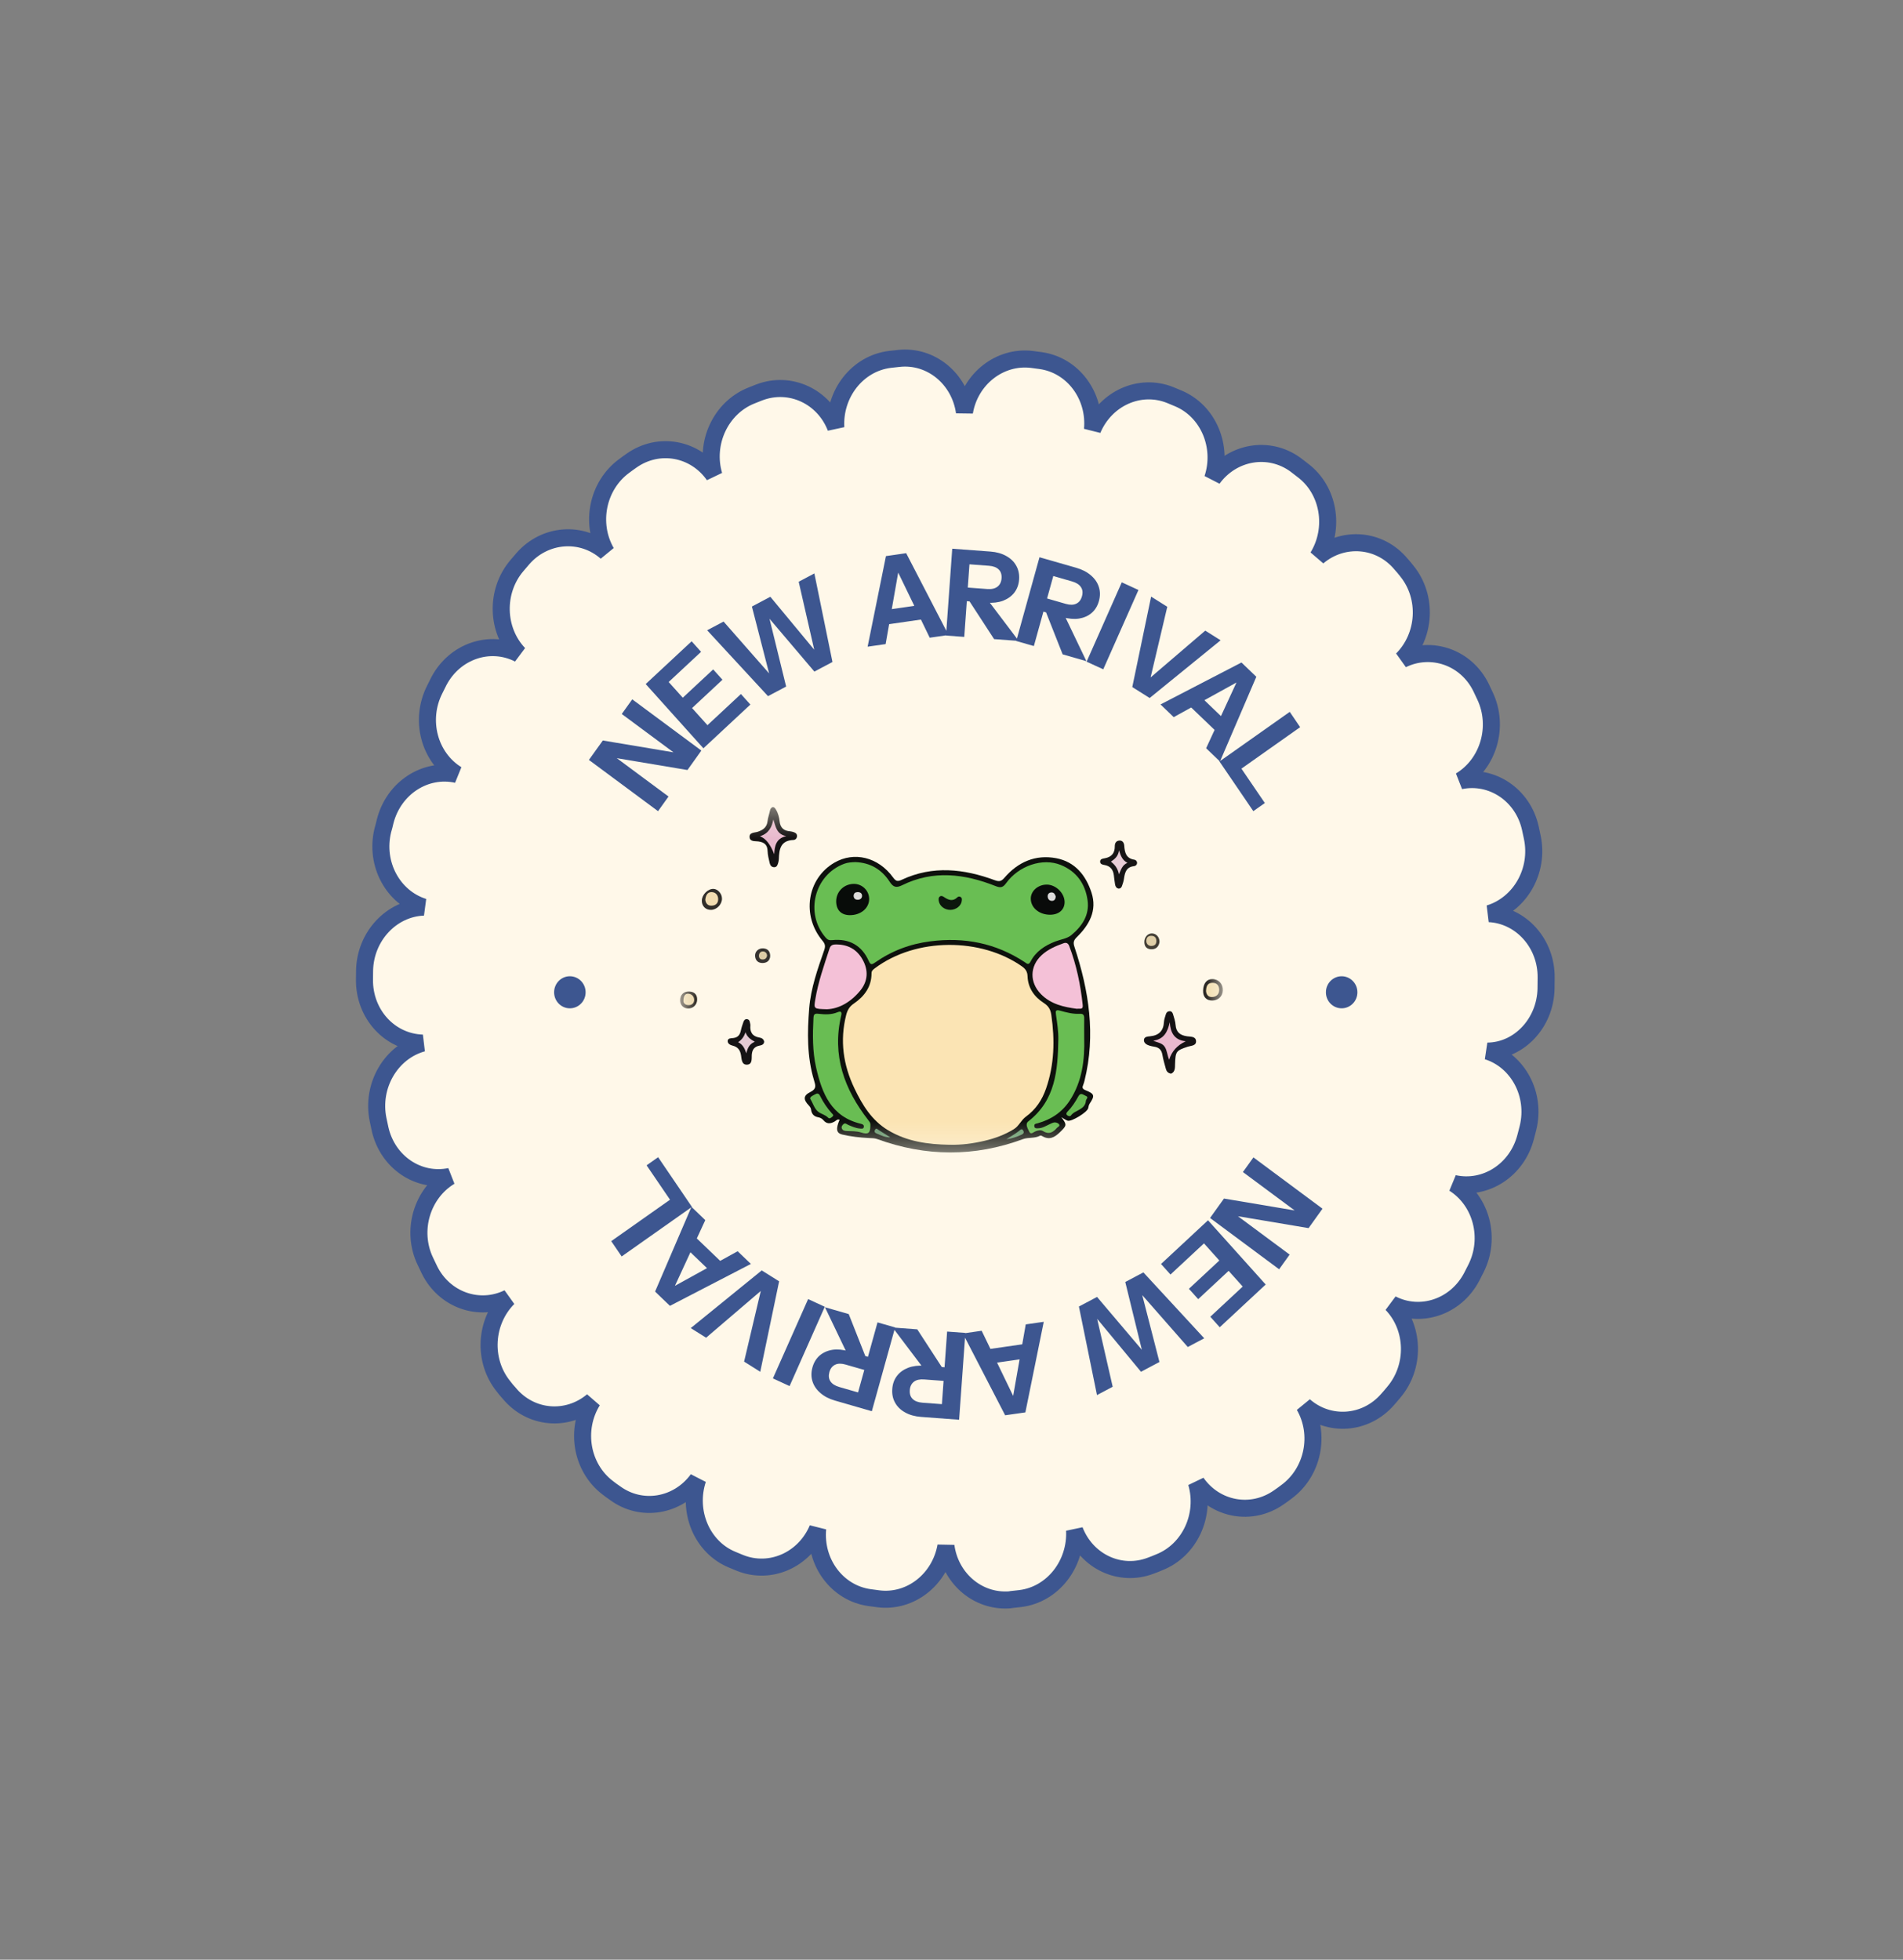 <svg xmlns="http://www.w3.org/2000/svg" fill="none" viewBox="0 0 67 69" height="69" width="67">
<rect x="0" y="0" width="67" height="69" fill="#808080" stroke="none"/>
<g clip-path="url(#clip0_4105_28869)">
<path stroke-width="0.6" stroke="#3D5690" fill="#FFF8E9" d="M54.432 34.818L54.436 34.427C54.449 33.217 53.557 32.228 52.429 32.168C53.521 31.836 54.195 30.66 53.949 29.484C53.927 29.373 53.904 29.263 53.88 29.16C53.619 27.984 52.523 27.26 51.415 27.49C52.406 26.894 52.791 25.581 52.286 24.508C52.239 24.405 52.192 24.312 52.145 24.209C51.624 23.144 50.395 22.718 49.366 23.221C50.189 22.394 50.276 21.031 49.536 20.111C49.473 20.025 49.401 19.949 49.329 19.864C48.581 18.96 47.284 18.858 46.397 19.608C47.013 18.602 46.794 17.256 45.866 16.558C45.778 16.489 45.698 16.429 45.61 16.361C44.674 15.68 43.39 15.901 42.694 16.855C43.069 15.722 42.543 14.47 41.483 14.027C41.387 13.984 41.291 13.95 41.195 13.907C40.126 13.481 38.927 14.027 38.464 15.126C38.574 13.933 37.779 12.859 36.644 12.697C36.539 12.68 36.435 12.672 36.33 12.655C35.203 12.518 34.154 13.336 33.956 14.512C33.791 13.336 32.776 12.492 31.638 12.62C31.533 12.629 31.428 12.646 31.323 12.655C30.185 12.8 29.359 13.864 29.427 15.057C29.003 13.959 27.824 13.404 26.739 13.814C26.642 13.856 26.536 13.89 26.439 13.933C25.371 14.367 24.801 15.603 25.135 16.736C24.468 15.782 23.197 15.543 22.238 16.216C22.149 16.276 22.059 16.345 21.978 16.404C21.035 17.094 20.763 18.432 21.348 19.446C20.486 18.688 19.187 18.782 18.411 19.667C18.338 19.753 18.272 19.829 18.199 19.915C17.431 20.818 17.473 22.19 18.27 23.025C17.252 22.505 16.014 22.923 15.454 23.979C15.405 24.073 15.355 24.175 15.305 24.278C14.762 25.351 15.11 26.664 16.087 27.268C14.978 27.022 13.865 27.737 13.562 28.913C13.536 29.024 13.511 29.126 13.478 29.237C13.191 30.413 13.831 31.597 14.916 31.938C13.786 31.981 12.865 32.961 12.836 34.162L12.832 34.486C12.819 35.713 13.727 36.693 14.88 36.727C13.764 37.034 13.066 38.227 13.311 39.42C13.334 39.531 13.357 39.633 13.38 39.744C13.641 40.919 14.73 41.653 15.845 41.422C14.855 42.019 14.461 43.331 14.974 44.405C15.021 44.507 15.068 44.601 15.116 44.703C15.636 45.769 16.865 46.203 17.895 45.7C17.072 46.527 16.984 47.89 17.724 48.81C17.788 48.895 17.859 48.981 17.93 49.057C18.678 49.961 19.967 50.072 20.862 49.322C20.239 50.327 20.466 51.673 21.394 52.381C21.482 52.449 21.561 52.509 21.65 52.568C22.585 53.258 23.87 53.037 24.565 52.083C24.191 53.216 24.709 54.468 25.768 54.911C25.865 54.954 25.961 54.988 26.058 55.031C27.125 55.457 28.325 54.92 28.788 53.821C28.678 55.014 29.472 56.088 30.608 56.25C30.712 56.266 30.817 56.275 30.922 56.292C32.057 56.437 33.098 55.611 33.304 54.434C33.453 55.534 34.348 56.334 35.388 56.334C35.46 56.334 35.541 56.334 35.614 56.318C35.718 56.309 35.824 56.292 35.928 56.283C37.067 56.139 37.893 55.074 37.834 53.881C38.257 54.98 39.436 55.542 40.521 55.124C40.618 55.091 40.715 55.048 40.821 55.005C41.889 54.579 42.459 53.344 42.125 52.202C42.792 53.156 44.063 53.395 45.022 52.722C45.111 52.662 45.193 52.602 45.282 52.534C46.232 51.844 46.505 50.506 45.919 49.492C46.782 50.25 48.081 50.165 48.857 49.271C48.93 49.194 48.995 49.108 49.069 49.023C49.837 48.12 49.803 46.748 48.998 45.913C50.008 46.433 51.254 46.024 51.814 44.959C51.864 44.865 51.913 44.763 51.962 44.669C52.506 43.595 52.158 42.283 51.189 41.67C52.299 41.916 53.411 41.201 53.714 40.034C53.74 39.923 53.773 39.821 53.798 39.71C54.085 38.533 53.445 37.349 52.368 37.009C53.481 37 54.403 36.028 54.432 34.818Z"></path>
<path fill="#3D5690" d="M23.168 28.561L20.734 26.756L21.224 26.072L24.161 26.564L24.081 26.763L21.891 25.139L22.26 24.623L24.693 26.427L24.204 27.112L21.267 26.619L21.347 26.421L23.537 28.045L23.168 28.561ZM24.765 26.347L22.734 24.085L23.209 23.642L25.241 25.904L24.765 26.347ZM24.988 26.14L24.655 25.769L26.086 24.436L26.419 24.807L24.988 26.14ZM24.113 25.166L23.786 24.802L25.109 23.569L25.436 23.933L24.113 25.166ZM23.289 24.249L22.956 23.878L24.351 22.579L24.683 22.95L23.289 24.249ZM27.04 24.511L24.897 22.191L25.476 21.885L27.371 24.043L27.189 24.139L26.473 21.356L27.122 21.012L28.943 23.209L28.765 23.304L28.12 20.483L28.672 20.19L29.309 23.308L28.672 23.646L26.857 21.508L27.005 21.429L27.678 24.173L27.04 24.511ZM30.547 22.769L31.192 19.58L31.739 19.501L31.181 22.678L30.547 22.769ZM32.733 22.453L31.333 19.56L31.904 19.477L33.395 22.358L32.733 22.453ZM30.947 21.512L32.619 21.27L32.689 21.776L31.017 22.018L30.947 21.512ZM33.307 22.377L33.526 19.32L34.869 19.42C35.086 19.436 35.272 19.488 35.428 19.577C35.584 19.663 35.701 19.776 35.78 19.919C35.859 20.061 35.893 20.223 35.88 20.404C35.867 20.583 35.811 20.736 35.712 20.866C35.614 20.992 35.481 21.087 35.315 21.152C35.148 21.214 34.956 21.236 34.74 21.22L33.906 21.158L33.94 20.678L34.757 20.739C34.91 20.751 35.029 20.724 35.115 20.659C35.204 20.592 35.253 20.493 35.262 20.363C35.272 20.23 35.239 20.126 35.163 20.052C35.087 19.976 34.972 19.931 34.816 19.92L34.132 19.869L33.949 22.425L33.307 22.377ZM35 22.503L33.909 20.826L34.588 20.876L35.867 22.567L35 22.503ZM35.78 22.569L36.598 19.62L37.894 19.992C38.103 20.052 38.275 20.142 38.41 20.26C38.546 20.376 38.639 20.512 38.688 20.668C38.738 20.823 38.738 20.989 38.69 21.163C38.642 21.335 38.557 21.475 38.435 21.581C38.313 21.685 38.164 21.751 37.989 21.78C37.813 21.806 37.621 21.789 37.412 21.729L36.607 21.498L36.736 21.035L37.524 21.262C37.672 21.304 37.794 21.302 37.891 21.256C37.991 21.209 38.058 21.122 38.093 20.996C38.129 20.868 38.117 20.76 38.057 20.672C37.998 20.581 37.894 20.514 37.743 20.471L37.084 20.281L36.4 22.747L35.78 22.569ZM37.413 23.039L36.676 21.172L37.331 21.361L38.25 23.28L37.413 23.039ZM38.257 23.297L39.495 20.503L40.082 20.773L38.843 23.566L38.257 23.297ZM39.865 24.191L40.528 21.006L41.097 21.364L40.48 23.978L40.413 23.935L42.434 22.204L42.975 22.544L40.477 24.576L39.865 24.191ZM40.859 24.803L43.709 23.326L44.11 23.712L41.324 25.25L40.859 24.803ZM42.465 26.345L43.812 23.426L44.232 23.829L42.952 26.812L42.465 26.345ZM42.073 24.336L43.302 25.516L42.958 25.887L41.729 24.708L42.073 24.336ZM42.935 26.811L45.409 25.064L45.775 25.603L43.302 27.35L42.935 26.811ZM43.107 27.063L43.512 26.776L44.532 28.274L44.126 28.56L43.107 27.063Z"></path>
<path fill="#3D5690" d="M44.13 40.751L46.562 42.557L46.072 43.241L43.136 42.747L43.216 42.549L45.405 44.173L45.035 44.69L42.603 42.884L43.093 42.2L46.03 42.694L45.95 42.892L43.76 41.267L44.13 40.751ZM42.531 42.965L44.562 45.227L44.086 45.67L42.056 43.407L42.531 42.965ZM42.309 43.172L42.642 43.543L41.21 44.875L40.877 44.504L42.309 43.172ZM43.183 44.146L43.51 44.51L42.186 45.742L41.859 45.378L43.183 44.146ZM44.007 45.063L44.339 45.434L42.944 46.732L42.612 46.361L44.007 45.063ZM40.256 44.8L42.398 47.12L41.819 47.427L39.925 45.268L40.106 45.172L40.821 47.955L40.172 48.299L38.352 46.101L38.53 46.006L39.175 48.827L38.622 49.12L37.986 46.002L38.624 45.664L40.438 47.803L40.289 47.882L39.618 45.138L40.256 44.8ZM36.748 46.54L36.101 49.729L35.555 49.807L36.114 46.631L36.748 46.54ZM34.562 46.855L35.961 49.749L35.389 49.831L33.9 46.951L34.562 46.855ZM36.348 47.797L34.676 48.038L34.605 47.532L36.278 47.291L36.348 47.797ZM33.988 46.931L33.768 49.988L32.425 49.888C32.208 49.871 32.022 49.819 31.866 49.73C31.71 49.645 31.593 49.531 31.514 49.388C31.434 49.246 31.401 49.084 31.415 48.903C31.427 48.725 31.483 48.571 31.582 48.442C31.68 48.315 31.813 48.22 31.98 48.156C32.146 48.094 32.338 48.071 32.555 48.087L33.389 48.15L33.354 48.63L32.537 48.569C32.384 48.557 32.265 48.584 32.179 48.648C32.09 48.716 32.041 48.815 32.032 48.945C32.022 49.078 32.055 49.181 32.131 49.255C32.207 49.332 32.322 49.376 32.478 49.388L33.162 49.439L33.346 46.883L33.988 46.931ZM32.295 46.805L33.386 48.483L32.706 48.432L31.428 46.74L32.295 46.805ZM31.515 46.738L30.695 49.688L29.4 49.314C29.191 49.254 29.019 49.165 28.884 49.046C28.748 48.93 28.655 48.794 28.606 48.639C28.557 48.483 28.556 48.318 28.605 48.143C28.653 47.971 28.738 47.832 28.86 47.725C28.981 47.622 29.13 47.555 29.306 47.526C29.481 47.5 29.674 47.517 29.883 47.578L30.687 47.809L30.559 48.272L29.77 48.045C29.623 48.002 29.501 48.004 29.404 48.05C29.304 48.098 29.236 48.185 29.201 48.31C29.166 48.438 29.178 48.547 29.237 48.635C29.296 48.725 29.4 48.792 29.551 48.836L30.21 49.026L30.895 46.56L31.515 46.738ZM29.882 46.268L30.619 48.135L29.963 47.946L29.045 46.027L29.882 46.268ZM29.039 46.01L27.799 48.803L27.212 48.532L28.452 45.74L29.039 46.01ZM27.431 45.114L26.767 48.299L26.198 47.941L26.815 45.328L26.883 45.37L24.86 47.1L24.32 46.761L26.819 44.73L27.431 45.114ZM26.437 44.502L23.587 45.978L23.185 45.592L25.971 44.055L26.437 44.502ZM24.831 42.96L23.483 45.879L23.064 45.475L24.345 42.492L24.831 42.96ZM25.223 44.969L23.994 43.789L24.338 43.417L25.567 44.597L25.223 44.969ZM24.361 42.494L21.887 44.239L21.52 43.7L23.995 41.955L24.361 42.494ZM24.19 42.242L23.785 42.528L22.765 41.03L23.171 40.744L24.19 42.242Z"></path>
<path fill="#3D5690" d="M47.236 35.502C47.542 35.502 47.791 35.25 47.791 34.938C47.791 34.626 47.542 34.373 47.236 34.373C46.93 34.373 46.682 34.626 46.682 34.938C46.682 35.25 46.93 35.502 47.236 35.502Z"></path>
<path fill="#3D5690" d="M20.063 35.502C20.37 35.502 20.618 35.25 20.618 34.938C20.618 34.626 20.37 34.373 20.063 34.373C19.757 34.373 19.509 34.626 19.509 34.938C19.509 35.25 19.757 35.502 20.063 35.502Z"></path>
<mask height="13" width="21" y="28" x="23" maskUnits="userSpaceOnUse" style="mask-type:luminance" id="mask0_4105_28869">
<path fill="white" d="M43.055 28.418H23.944V40.58H43.055V28.418Z"></path>
</mask>
<g mask="url(#mask0_4105_28869)">
<path fill="#0E110D" d="M37.371 39.341C37.575 39.605 37.554 39.635 37.32 39.863C37.123 40.055 36.939 40.151 36.684 39.996C36.666 39.986 36.635 39.978 36.62 39.986C36.43 40.091 36.208 40.037 36.013 40.109C34.303 40.741 32.594 40.728 30.885 40.106C30.788 40.071 30.696 40.075 30.597 40.07C30.278 40.054 29.956 40.019 29.647 39.945C29.438 39.895 29.426 39.736 29.56 39.427C29.482 39.39 29.438 39.458 29.386 39.487C29.241 39.57 29.11 39.584 28.994 39.445C28.945 39.386 28.883 39.352 28.806 39.338C28.657 39.311 28.575 39.221 28.556 39.073C28.549 39.013 28.517 38.965 28.475 38.921C28.281 38.718 28.277 38.575 28.527 38.451C28.756 38.338 28.716 38.223 28.659 38.034C28.409 37.204 28.422 36.353 28.49 35.5C28.549 34.788 28.786 34.122 29.018 33.455C29.063 33.326 29.058 33.241 28.962 33.128C28.213 32.239 28.412 30.939 29.373 30.376C30.07 29.969 30.925 30.177 31.444 30.896C31.54 31.029 31.603 31.044 31.749 30.976C32.84 30.465 33.936 30.59 35.023 30.991C35.184 31.049 35.256 31.03 35.364 30.905C35.842 30.349 36.457 30.079 37.188 30.217C37.85 30.343 38.231 30.82 38.429 31.428C38.635 32.063 38.349 32.567 37.91 32.998C37.79 33.116 37.781 33.195 37.831 33.346C38.339 34.883 38.583 36.442 38.184 38.046C38.171 38.095 38.159 38.145 38.139 38.192C38.099 38.285 38.097 38.338 38.219 38.386C38.538 38.513 38.552 38.578 38.365 38.857C38.331 38.909 38.326 38.965 38.312 39.021C38.278 39.162 37.723 39.502 37.59 39.459C37.512 39.433 37.444 39.38 37.373 39.339L37.371 39.341Z"></path>
<path fill="#151214" d="M41.229 37.803C41.12 37.784 41.071 37.72 41.049 37.64C41.003 37.472 40.953 37.304 40.924 37.134C40.895 36.964 40.803 36.878 40.637 36.853C40.58 36.844 40.523 36.832 40.466 36.815C40.37 36.786 40.277 36.726 40.275 36.628C40.273 36.503 40.398 36.496 40.488 36.487C40.801 36.458 40.963 36.297 40.98 35.984C40.985 35.892 41.021 35.801 41.048 35.71C41.065 35.65 41.106 35.608 41.173 35.604C41.246 35.599 41.282 35.651 41.298 35.706C41.335 35.831 41.38 35.958 41.389 36.086C41.407 36.346 41.554 36.453 41.794 36.487C41.917 36.505 42.099 36.485 42.11 36.654C42.121 36.826 41.932 36.815 41.816 36.854C41.41 36.989 41.386 37.018 41.371 37.46C41.367 37.594 41.379 37.74 41.229 37.804V37.803Z"></path>
<path fill="#141213" d="M27.206 28.417C27.267 28.417 27.292 28.462 27.319 28.506C27.398 28.633 27.433 28.777 27.448 28.919C27.474 29.149 27.597 29.254 27.82 29.27C27.856 29.273 27.892 29.283 27.927 29.293C27.991 29.313 28.055 29.343 28.061 29.42C28.067 29.503 28.012 29.572 27.936 29.575C27.48 29.591 27.431 29.903 27.421 30.25C27.419 30.293 27.412 30.337 27.399 30.378C27.378 30.448 27.356 30.528 27.267 30.534C27.171 30.539 27.118 30.474 27.099 30.39C27.067 30.248 27.029 30.105 27.025 29.962C27.018 29.743 26.907 29.655 26.701 29.626C26.587 29.61 26.41 29.641 26.392 29.485C26.371 29.302 26.569 29.322 26.68 29.285C26.873 29.221 27 29.124 27.024 28.91C27.038 28.788 27.082 28.67 27.107 28.549C27.12 28.488 27.142 28.439 27.205 28.416L27.206 28.417Z"></path>
<path fill="#171616" d="M39.389 31.288C39.302 31.274 39.27 31.21 39.258 31.135C39.239 31.028 39.229 30.919 39.215 30.811C39.189 30.618 39.09 30.49 38.887 30.456C38.812 30.444 38.731 30.425 38.733 30.334C38.734 30.239 38.827 30.232 38.897 30.219C39.136 30.175 39.252 30.037 39.249 29.797C39.248 29.688 39.294 29.606 39.406 29.596C39.527 29.586 39.576 29.681 39.582 29.779C39.599 30.02 39.648 30.226 39.939 30.269C39.987 30.277 40.032 30.318 40.033 30.378C40.034 30.448 39.981 30.492 39.925 30.497C39.647 30.527 39.603 30.728 39.571 30.947C39.558 31.032 39.531 31.116 39.501 31.197C39.484 31.245 39.45 31.287 39.389 31.288Z"></path>
<path fill="#151415" d="M26.904 36.685C26.893 36.773 26.825 36.8 26.751 36.813C26.567 36.847 26.483 36.946 26.468 37.139C26.459 37.267 26.499 37.481 26.295 37.486C26.107 37.49 26.112 37.284 26.089 37.151C26.058 36.971 25.976 36.861 25.796 36.817C25.707 36.796 25.616 36.744 25.62 36.651C25.625 36.55 25.739 36.557 25.813 36.549C25.979 36.531 26.053 36.435 26.084 36.283C26.106 36.177 26.142 36.074 26.178 35.971C26.199 35.914 26.242 35.872 26.312 35.885C26.372 35.897 26.393 35.942 26.402 35.996C26.408 36.032 26.422 36.068 26.419 36.103C26.398 36.341 26.49 36.491 26.741 36.532C26.823 36.546 26.893 36.589 26.906 36.686L26.904 36.685Z"></path>
<path fill="#312E2A" d="M25.42 31.64C25.417 31.849 25.236 32.033 25.032 32.036C24.841 32.04 24.704 31.899 24.71 31.704C24.716 31.498 24.924 31.291 25.119 31.297C25.274 31.301 25.422 31.469 25.419 31.64H25.42Z"></path>
<path fill="#2D2925" d="M42.689 34.473C42.91 34.477 43.064 34.649 43.054 34.878C43.044 35.082 42.89 35.226 42.679 35.227C42.468 35.227 42.35 35.098 42.358 34.874C42.366 34.62 42.491 34.469 42.688 34.473H42.689Z"></path>
<path fill="#34302A" d="M24.545 35.191C24.544 35.373 24.407 35.51 24.229 35.508C24.059 35.506 23.944 35.388 23.944 35.217C23.944 35.027 24.069 34.906 24.259 34.91C24.443 34.915 24.546 35.016 24.545 35.192V35.191Z"></path>
<path fill="#363330" d="M27.117 33.657C27.112 33.814 27.011 33.903 26.854 33.907C26.696 33.91 26.591 33.821 26.585 33.653C26.579 33.499 26.709 33.38 26.873 33.391C27.025 33.402 27.114 33.486 27.117 33.657Z"></path>
<path fill="#433E35" d="M40.824 33.166C40.803 33.3 40.727 33.419 40.554 33.423C40.394 33.427 40.293 33.346 40.289 33.176C40.285 33.006 40.402 32.867 40.55 32.865C40.702 32.863 40.825 32.987 40.824 33.167V33.166Z"></path>
<path fill="#FBE4B4" d="M33.437 40.307C32.673 40.294 31.931 40.197 31.259 39.79C30.685 39.443 30.361 38.902 30.085 38.327C29.688 37.5 29.563 36.638 29.792 35.736C29.836 35.564 29.909 35.438 30.06 35.336C30.434 35.08 30.686 34.742 30.684 34.268C30.684 34.18 30.737 34.142 30.796 34.096C32.265 32.993 34.549 33.02 35.974 34.021C36.104 34.112 36.173 34.207 36.178 34.375C36.193 34.783 36.41 35.095 36.745 35.311C36.915 35.42 36.987 35.541 37.015 35.739C37.141 36.616 37.123 37.479 36.83 38.325C36.69 38.729 36.469 39.065 36.114 39.321C35.953 39.437 35.879 39.644 35.697 39.756C35.374 39.956 35.027 40.082 34.66 40.168C34.258 40.262 33.852 40.317 33.437 40.306V40.307Z"></path>
<path fill="#69BE53" d="M30.117 30.354C30.641 30.373 31.042 30.613 31.321 31.043C31.443 31.232 31.548 31.274 31.765 31.167C32.859 30.627 33.959 30.766 35.047 31.196C35.221 31.265 35.307 31.256 35.422 31.097C35.867 30.48 36.708 30.195 37.347 30.455C37.901 30.679 38.21 31.119 38.291 31.7C38.364 32.222 38.093 32.616 37.715 32.928C37.567 33.05 37.34 33.077 37.15 33.15C36.786 33.293 36.469 33.498 36.285 33.853C36.211 33.998 36.151 33.925 36.07 33.871C35.059 33.207 33.955 32.989 32.752 33.144C32.033 33.236 31.39 33.482 30.806 33.891C30.692 33.971 30.648 33.973 30.587 33.836C30.344 33.289 29.899 33.038 29.298 33.101C29.198 33.112 29.139 33.092 29.073 33.016C28.328 32.163 28.667 30.805 29.724 30.412C29.852 30.365 29.982 30.359 30.116 30.354H30.117Z"></path>
<path fill="#69BD53" d="M38.172 36.546C38.193 37.319 38.102 38.072 37.668 38.742C37.399 39.159 37.011 39.416 36.536 39.55C36.479 39.566 36.412 39.562 36.415 39.644C36.419 39.743 36.498 39.73 36.562 39.727C36.706 39.721 36.824 39.643 36.95 39.585C37.01 39.558 37.072 39.521 37.133 39.519C37.185 39.517 37.26 39.546 37.286 39.585C37.333 39.654 37.243 39.675 37.208 39.716C37.072 39.873 36.929 39.955 36.718 39.824C36.646 39.778 36.532 39.8 36.441 39.841C36.374 39.87 36.292 39.96 36.237 39.845C36.185 39.732 36.081 39.579 36.206 39.481C37.165 38.737 37.242 37.678 37.261 36.602C37.266 36.312 37.221 36.021 37.179 35.733C37.16 35.596 37.161 35.54 37.325 35.586C37.55 35.648 37.779 35.709 38.018 35.695C38.133 35.688 38.174 35.738 38.172 35.848C38.169 36.081 38.172 36.313 38.172 36.546H38.172Z"></path>
<path fill="#69BD53" d="M30.644 39.642C30.64 39.897 30.568 39.954 30.317 39.874C30.151 39.821 29.984 39.832 29.816 39.823C29.74 39.819 29.666 39.809 29.637 39.725C29.618 39.669 29.649 39.628 29.686 39.59C29.752 39.52 29.804 39.58 29.861 39.606C29.996 39.664 30.13 39.725 30.279 39.736C30.335 39.74 30.406 39.758 30.414 39.672C30.421 39.61 30.373 39.583 30.32 39.571C29.263 39.324 28.939 38.495 28.733 37.586C28.604 37.014 28.61 36.431 28.64 35.848C28.647 35.716 28.676 35.678 28.817 35.695C29.042 35.722 29.271 35.731 29.49 35.639C29.624 35.584 29.643 35.65 29.616 35.761C29.288 37.154 29.722 38.353 30.574 39.444C30.644 39.535 30.646 39.541 30.644 39.643V39.642Z"></path>
<path fill="#F4C1D7" d="M29.116 35.535C28.647 35.523 28.649 35.524 28.705 35.186C28.806 34.573 29.013 33.99 29.204 33.402C29.239 33.293 29.301 33.257 29.412 33.254C29.842 33.246 30.167 33.419 30.373 33.793C30.579 34.167 30.559 34.544 30.289 34.876C29.962 35.278 29.539 35.521 29.115 35.535L29.116 35.535Z"></path>
<path fill="#F4C1D7" d="M37.916 35.519C37.456 35.458 37.002 35.361 36.651 35.004C36.245 34.592 36.251 34.021 36.674 33.63C36.894 33.427 37.164 33.312 37.441 33.212C37.542 33.175 37.607 33.209 37.646 33.311C37.902 33.983 38.045 34.679 38.12 35.392C38.138 35.566 38.01 35.499 37.917 35.519H37.916Z"></path>
<path fill="#67B853" d="M28.748 38.506C28.836 38.492 28.857 38.556 28.882 38.604C28.991 38.818 29.123 39.016 29.284 39.196C29.317 39.233 29.369 39.264 29.306 39.317C29.262 39.355 29.207 39.405 29.154 39.351C29.058 39.253 28.924 39.227 28.822 39.155C28.674 39.05 28.627 38.85 28.531 38.697C28.485 38.622 28.66 38.551 28.748 38.507V38.506Z"></path>
<path fill="#68B953" d="M37.644 39.299C37.542 39.274 37.516 39.212 37.583 39.142C37.741 38.98 37.862 38.793 37.969 38.597C38.049 38.449 38.145 38.553 38.227 38.585C38.347 38.632 38.238 38.694 38.233 38.754C38.207 39.084 37.846 39.074 37.701 39.28C37.691 39.294 37.662 39.294 37.643 39.3L37.644 39.299Z"></path>
<path fill="#659A6E" d="M35.435 40.11C35.586 40.01 35.747 39.927 35.886 39.812C35.926 39.779 35.978 39.719 36.026 39.808C36.062 39.875 36.036 39.919 35.973 39.948C35.802 40.029 35.626 40.088 35.435 40.111V40.11Z"></path>
<path fill="#62936C" d="M31.345 40.045C31.174 40.054 31.026 39.978 30.875 39.915C30.816 39.892 30.767 39.856 30.804 39.785C30.851 39.696 30.896 39.763 30.941 39.791C31.075 39.877 31.211 39.96 31.344 40.044L31.345 40.045Z"></path>
<path fill="#EAB9CE" d="M41.747 36.663C41.448 36.801 41.253 37.017 41.164 37.311C41.094 37.157 41.094 36.993 41.008 36.859C40.917 36.717 40.752 36.711 40.603 36.642C40.984 36.59 41.111 36.324 41.185 35.992C41.21 36.364 41.344 36.618 41.747 36.663Z"></path>
<path fill="#E8B9CD" d="M27.258 30.077C27.125 29.728 26.957 29.517 26.754 29.444C27.067 29.347 27.174 29.123 27.228 28.852C27.311 29.103 27.338 29.374 27.684 29.439C27.318 29.521 27.274 29.788 27.258 30.077Z"></path>
<path fill="#E8CED7" d="M39.694 30.38C39.51 30.458 39.471 30.616 39.396 30.785C39.355 30.585 39.262 30.452 39.112 30.338C39.247 30.248 39.367 30.154 39.399 29.939C39.459 30.14 39.516 30.286 39.694 30.38Z"></path>
<path fill="#E4CAD4" d="M26.276 37.085C26.22 36.926 26.162 36.781 25.988 36.695C26.116 36.609 26.193 36.502 26.249 36.346C26.307 36.518 26.427 36.597 26.575 36.68C26.378 36.76 26.318 36.91 26.277 37.085H26.276Z"></path>
<path fill="#F2DDB2" d="M24.831 31.681C24.848 31.538 24.897 31.413 25.044 31.41C25.192 31.407 25.285 31.513 25.285 31.66C25.286 31.803 25.197 31.886 25.051 31.888C24.907 31.891 24.848 31.798 24.831 31.68V31.681Z"></path>
<path fill="#F2DFB3" d="M42.461 34.894C42.468 34.733 42.507 34.611 42.677 34.604C42.836 34.597 42.922 34.693 42.926 34.843C42.93 34.993 42.842 35.093 42.691 35.105C42.539 35.117 42.472 35.018 42.461 34.895V34.894Z"></path>
<path fill="#EBD8AE" d="M24.061 35.257C24.058 35.088 24.105 34.987 24.225 34.988C24.34 34.989 24.435 35.073 24.44 35.196C24.444 35.307 24.372 35.389 24.251 35.391C24.129 35.393 24.065 35.322 24.061 35.257Z"></path>
<path fill="#DBCBA6" d="M27.006 33.651C26.989 33.736 26.938 33.787 26.843 33.783C26.752 33.779 26.716 33.718 26.721 33.64C26.728 33.553 26.781 33.491 26.877 33.501C26.957 33.51 27.002 33.566 27.007 33.652L27.006 33.651Z"></path>
<path fill="#E0CFA8" d="M40.523 33.307C40.424 33.296 40.358 33.232 40.359 33.123C40.362 33.017 40.419 32.946 40.54 32.949C40.659 32.953 40.712 33.024 40.713 33.132C40.713 33.245 40.655 33.308 40.523 33.306V33.307Z"></path>
<path fill="#080C09" d="M29.924 32.222C29.616 32.222 29.439 32.041 29.44 31.73C29.443 31.392 29.711 31.127 30.055 31.121C30.355 31.116 30.603 31.36 30.601 31.656C30.599 31.978 30.306 32.222 29.924 32.222Z"></path>
<path fill="#090B0A" d="M36.975 32.207C36.591 32.209 36.293 31.963 36.291 31.643C36.289 31.372 36.542 31.148 36.852 31.146C37.171 31.145 37.478 31.443 37.482 31.757C37.484 32.027 37.284 32.205 36.975 32.207Z"></path>
<path fill="#0C150D" d="M33.462 32.036C33.256 32.038 33.078 31.901 33.051 31.719C33.042 31.659 33.039 31.599 33.096 31.561C33.146 31.529 33.196 31.558 33.238 31.586C33.394 31.692 33.549 31.75 33.71 31.591C33.744 31.558 33.79 31.559 33.831 31.589C33.873 31.62 33.866 31.666 33.863 31.708C33.851 31.885 33.667 32.034 33.461 32.036H33.462Z"></path>
<path fill="#DDDCDA" d="M30.054 31.545C30.058 31.445 30.114 31.412 30.197 31.41C30.292 31.409 30.356 31.459 30.351 31.55C30.345 31.64 30.273 31.685 30.182 31.679C30.096 31.673 30.058 31.617 30.053 31.545H30.054Z"></path>
<path fill="#DDDBDB" d="M37.171 31.568C37.163 31.66 37.121 31.72 37.035 31.719C36.94 31.719 36.889 31.65 36.886 31.563C36.883 31.483 36.932 31.424 37.019 31.422C37.12 31.42 37.147 31.5 37.171 31.568Z"></path>
</g>
</g>
<defs>
<clipPath id="clip0_4105_28869">
<rect transform="translate(12 12)" fill="white" height="45" width="43"></rect>
</clipPath>
</defs>
</svg>
